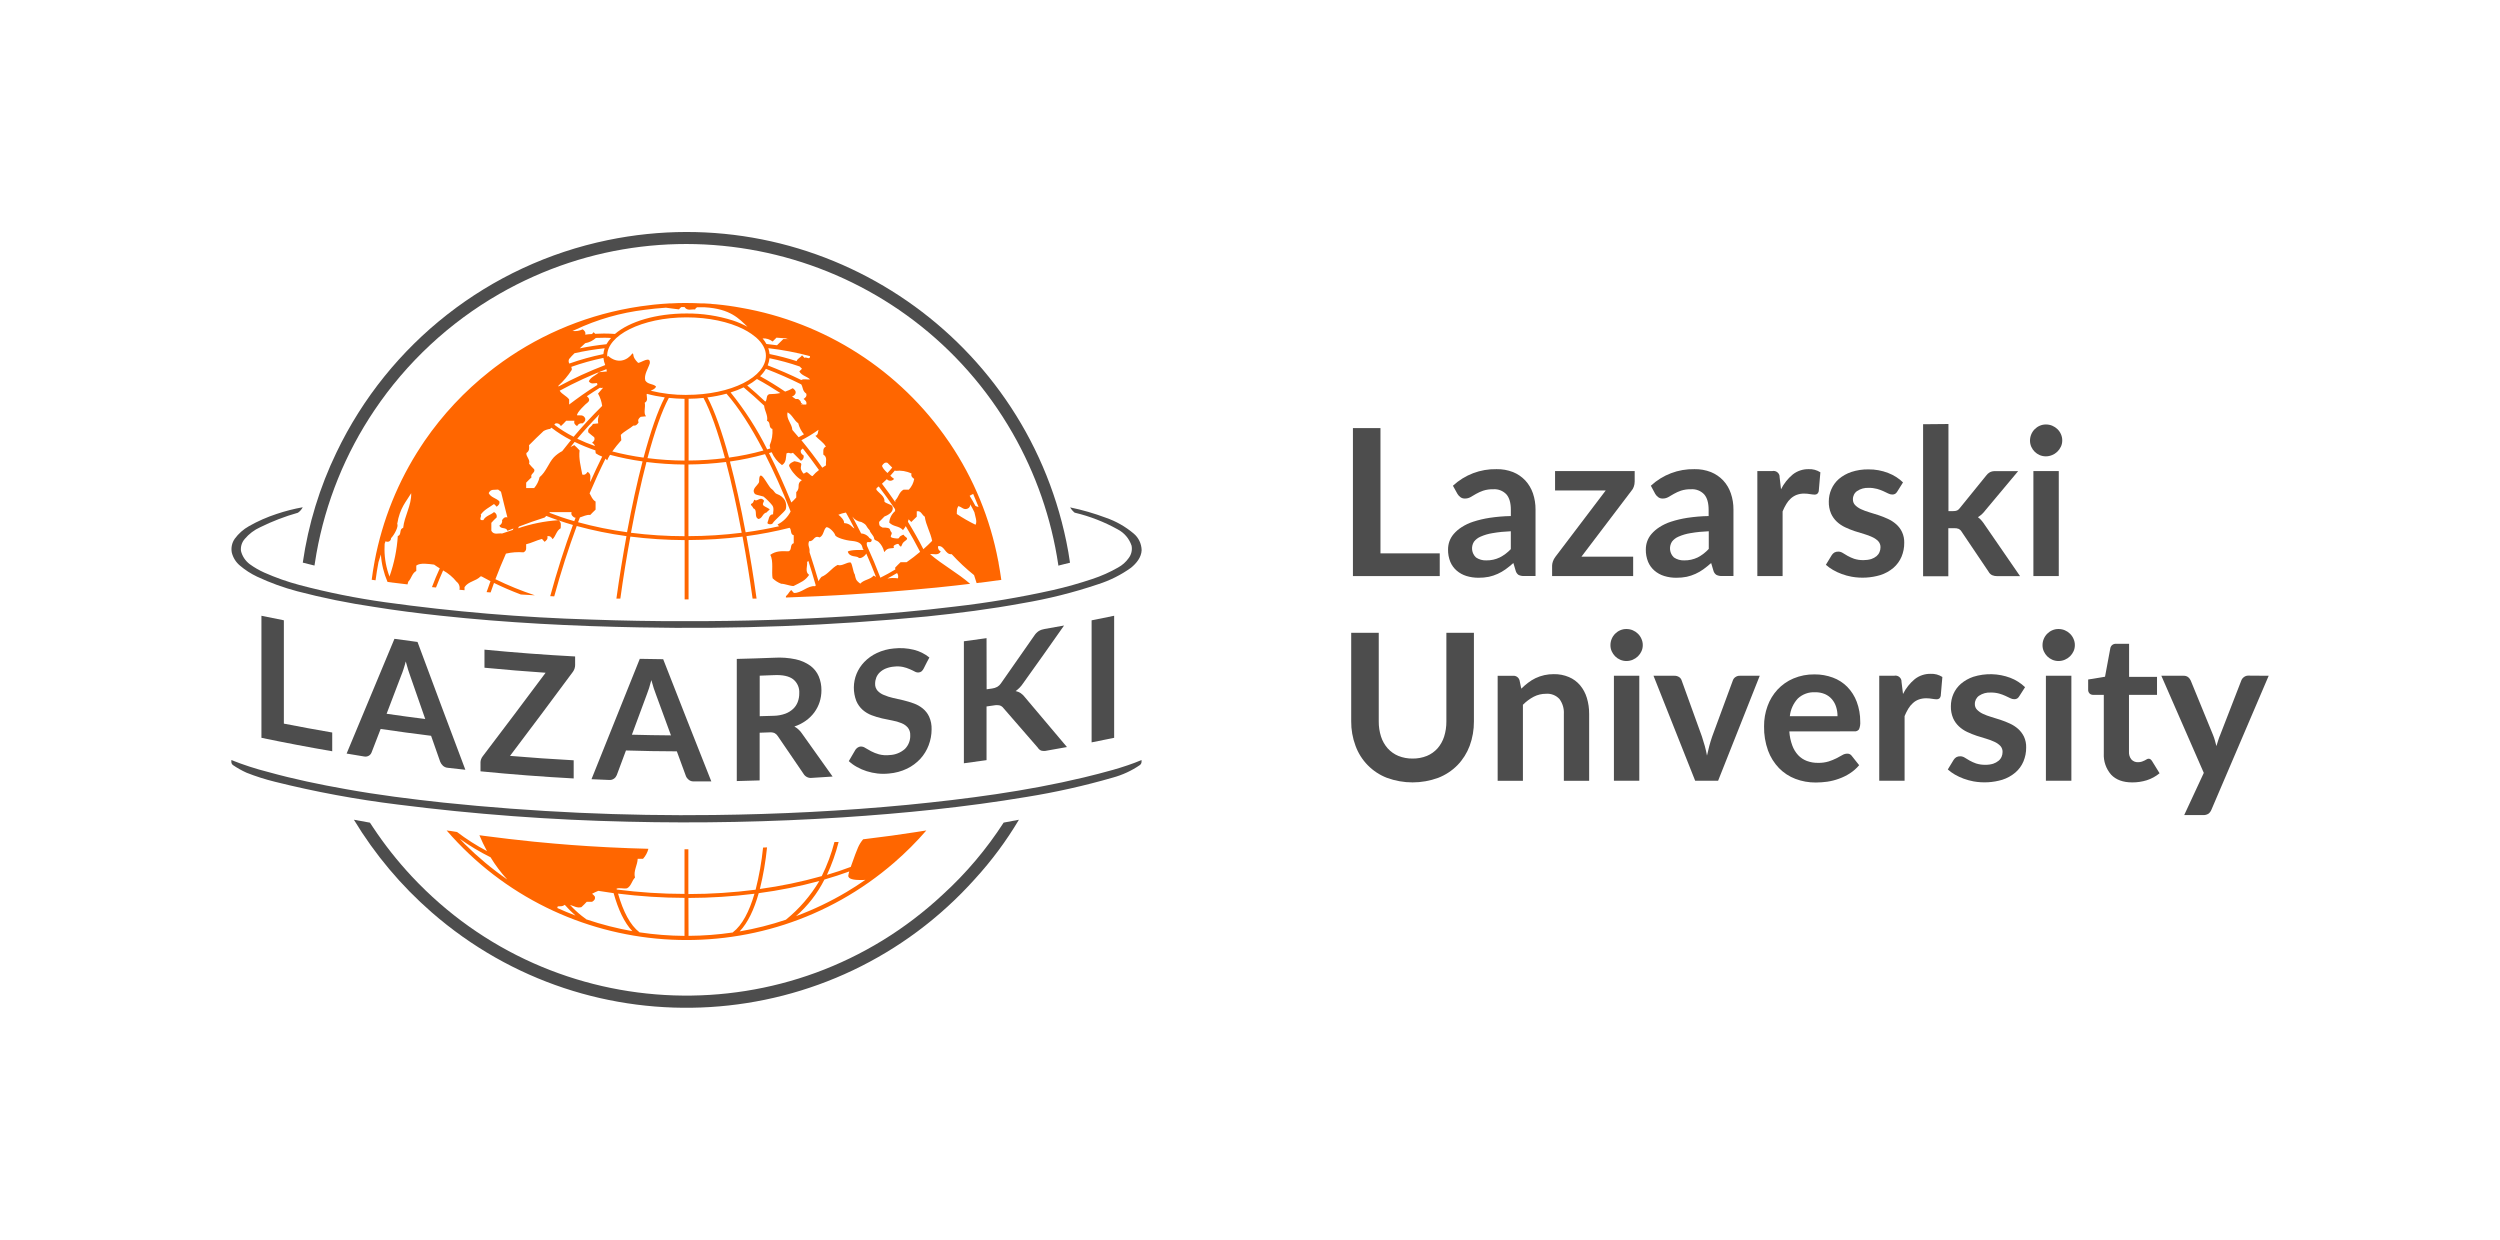 <?xml version="1.0" encoding="UTF-8"?>
<svg id="Warstwa_2" xmlns="http://www.w3.org/2000/svg" viewBox="0 0 855 424">
  <defs>
    <style>
      .cls-1 {
        fill: none;
      }

      .cls-2 {
        fill: #f50;
      }

      .cls-3 {
        fill: #4d4d4d;
      }

      .cls-4 {
        fill: #f60;
      }
    </style>
  </defs>
  <g id="Warstwa_1-2" data-name="Warstwa_1">
    <g>
      <rect class="cls-1" width="855" height="424"/>
      <g>
        <path class="cls-3" d="M492.39,189.25v7.77h-29.69v-50.61h9.42v42.84h20.27Z"/>
        <path class="cls-3" d="M496.9,166.12c4.05-3.75,9.39-5.78,14.91-5.67,1.93-.04,3.84.3,5.64,1,1.59.64,3.02,1.62,4.2,2.87,1.17,1.27,2.05,2.76,2.61,4.39.61,1.8.91,3.7.89,5.6v22.68h-3.92c-.65.04-1.3-.09-1.89-.37-.51-.36-.86-.89-1-1.49l-.77-2.58c-.85.76-1.74,1.48-2.66,2.15-.85.61-1.75,1.13-2.7,1.56-.96.44-1.97.77-3,1-1.16.23-2.34.34-3.52.33-1.42.01-2.84-.19-4.2-.61-1.22-.38-2.35-1-3.32-1.84-.94-.82-1.69-1.85-2.17-3-.54-1.35-.8-2.79-.77-4.24,0-.92.15-1.84.45-2.71.33-.94.84-1.81,1.49-2.57.78-.9,1.68-1.67,2.68-2.31,1.24-.8,2.59-1.44,4-1.89,1.82-.59,3.69-1.03,5.58-1.32,2.41-.36,4.84-.57,7.28-.61v-2.1c0-2.4-.51-4.18-1.54-5.34-1.15-1.2-2.78-1.84-4.44-1.73-1.18-.03-2.36.13-3.48.49-.85.29-1.66.66-2.44,1.1l-1.9,1.11c-.58.32-1.24.49-1.91.48-.55.02-1.09-.14-1.54-.47-.4-.3-.74-.67-1-1.1l-1.56-2.81ZM516.7,181.69c-2.11.08-4.22.29-6.3.65-1.41.22-2.78.63-4.09,1.21-.87.37-1.63.96-2.21,1.71-1.1,1.73-.81,3.99.69,5.39,1.03.7,2.26,1.05,3.51,1,1.59.03,3.17-.31,4.61-1,1.42-.72,2.7-1.69,3.79-2.85v-6.11Z"/>
        <path class="cls-3" d="M559.06,164.68c0,.61-.1,1.22-.31,1.79-.18.53-.46,1.02-.84,1.43l-17.05,22.47h17.68v6.65h-27.72v-3.61c.02-.48.11-.96.28-1.41.19-.56.47-1.09.84-1.56l17.22-22.71h-17.33v-6.62h27.23v3.57Z"/>
        <path class="cls-3" d="M564.59,166.12c4.05-3.75,9.39-5.78,14.91-5.67,1.93-.04,3.84.3,5.64,1,1.59.65,3.02,1.62,4.2,2.87,1.17,1.26,2.05,2.76,2.6,4.39.62,1.8.92,3.7.9,5.6v22.68h-3.92c-.65.04-1.3-.09-1.89-.37-.53-.34-.9-.88-1.05-1.49l-.77-2.58c-.85.76-1.74,1.48-2.66,2.15-.85.61-1.75,1.13-2.7,1.56-.96.44-1.97.77-3,1-1.16.23-2.34.34-3.52.33-1.42.02-2.84-.19-4.2-.61-1.22-.38-2.35-1-3.32-1.84-.94-.82-1.69-1.85-2.17-3-.54-1.35-.8-2.79-.77-4.24,0-.92.15-1.84.45-2.71.33-.94.83-1.82,1.49-2.57.78-.9,1.68-1.67,2.68-2.31,1.24-.8,2.59-1.44,4-1.89,1.82-.59,3.69-1.03,5.58-1.32,2.41-.36,4.84-.57,7.28-.61v-2.1c0-2.4-.51-4.18-1.54-5.34-1.15-1.2-2.78-1.84-4.44-1.73-1.18-.03-2.36.13-3.49.49-.84.29-1.66.66-2.43,1.1l-1.91,1.11c-.58.32-1.24.49-1.9.48-.55.02-1.09-.14-1.54-.47-.4-.3-.74-.67-1-1.1l-1.51-2.81ZM584.4,181.69c-2.11.08-4.22.29-6.3.65-1.41.22-2.78.63-4.09,1.21-.87.37-1.64.96-2.21,1.71-1.09,1.73-.81,3.99.68,5.39,1.04.7,2.27,1.05,3.52,1,1.59.03,3.16-.32,4.6-1,1.43-.74,2.71-1.73,3.8-2.92v-6.04Z"/>
        <path class="cls-3" d="M609.11,167.34c.96-1.95,2.33-3.67,4-5.06,1.55-1.22,3.48-1.87,5.46-1.83,1.41-.07,2.81.31,4,1.08l-.56,6.48c-.08.34-.25.65-.51.89-.26.18-.57.27-.89.26-.52-.02-1.04-.08-1.56-.17-.66-.12-1.33-.18-2-.18-.87-.02-1.73.13-2.55.42-.74.28-1.41.69-2,1.21-.62.55-1.15,1.2-1.57,1.91-.49.81-.92,1.67-1.28,2.55v22.12h-8.64v-35.91h5.07c1.12-.26,2.25.44,2.51,1.56.05.2.06.4.05.61l.47,4.06Z"/>
        <path class="cls-3" d="M648.87,168.11c-.18.32-.43.59-.73.79-.31.16-.65.24-1,.23-.47-.01-.93-.13-1.35-.35-.48-.24-1-.5-1.66-.79-.7-.32-1.42-.58-2.16-.79-.93-.25-1.89-.37-2.85-.35-1.42-.08-2.82.3-4,1.09-.93.65-1.46,1.73-1.42,2.86-.02.72.25,1.42.75,1.94.58.58,1.26,1.05,2,1.39.91.42,1.85.78,2.82,1.06,1.05.32,2.11.66,3.2,1s2.15.8,3.2,1.27c1.02.46,1.97,1.08,2.82,1.82.84.74,1.52,1.64,2,2.65.54,1.16.8,2.43.76,3.71.02,1.64-.3,3.26-.93,4.77-.62,1.45-1.56,2.75-2.75,3.78-1.32,1.12-2.85,1.97-4.5,2.49-3.18.95-6.53,1.14-9.8.56-1.15-.21-2.29-.52-3.39-.93-1.04-.38-2.04-.84-3-1.4-.87-.5-1.68-1.09-2.43-1.75l2-3.29c.23-.37.54-.68.91-.91.41-.22.87-.33,1.33-.31.54,0,1.07.16,1.52.45.48.3,1,.63,1.67,1,.71.39,1.45.73,2.22,1,1.05.33,2.14.49,3.24.46.89.01,1.78-.11,2.64-.37.66-.22,1.28-.56,1.82-1,.44-.38.78-.85,1-1.39.22-.51.33-1.06.33-1.62.03-.76-.24-1.5-.75-2.07-.57-.59-1.25-1.06-2-1.4-.91-.43-1.86-.79-2.83-1.07-1.06-.31-2.15-.66-3.26-1-1.11-.37-2.19-.81-3.25-1.31-1.04-.49-2-1.13-2.84-1.91-.85-.8-1.53-1.76-2-2.83-.53-1.29-.79-2.67-.75-4.06,0-1.45.29-2.88.87-4.2.59-1.35,1.47-2.56,2.58-3.53,1.25-1.05,2.69-1.86,4.24-2.38,1.89-.62,3.87-.92,5.86-.89,2.31-.03,4.61.39,6.76,1.23,1.89.72,3.62,1.81,5.07,3.22l-1.96,3.13Z"/>
        <path class="cls-3" d="M666.37,145.01v29.79h1.61c.47.02.94-.06,1.38-.23.4-.22.75-.54,1-.93l8.92-11c.33-.46.75-.84,1.24-1.12.55-.28,1.16-.41,1.77-.39h7.91l-11.16,13.34c-.7.96-1.58,1.78-2.59,2.41.49.35.93.76,1.31,1.23.4.48.76.98,1.1,1.5l12,17.43h-7.8c-.6.02-1.2-.1-1.75-.33-.53-.26-.96-.69-1.23-1.21l-9.17-13.61c-.23-.42-.58-.77-1-1-.5-.19-1.04-.28-1.58-.25h-2v16.45h-8.63v-52l8.67-.08Z"/>
        <path class="cls-3" d="M705.29,150.65c0,.73-.15,1.44-.46,2.1-.6,1.31-1.67,2.34-3,2.88-.69.29-1.42.44-2.17.44-.73,0-1.45-.15-2.12-.44-1.27-.56-2.28-1.57-2.84-2.83-.29-.66-.44-1.38-.44-2.1,0-1.47.58-2.88,1.61-3.92.5-.5,1.08-.9,1.73-1.18.67-.29,1.39-.44,2.12-.43.75,0,1.48.14,2.17.43.66.28,1.26.68,1.77,1.18.51.5.92,1.1,1.2,1.75.29.67.44,1.39.43,2.12ZM704.1,161.11v35.91h-8.68v-35.91h8.68Z"/>
        <path class="cls-3" d="M483.11,259.43c1.67.02,3.34-.29,4.89-.91,1.38-.57,2.62-1.45,3.62-2.56,1.02-1.17,1.78-2.53,2.26-4,.54-1.7.8-3.47.78-5.25v-30.3h9.42v30.31c.02,2.85-.47,5.68-1.45,8.35-.92,2.47-2.34,4.72-4.17,6.61-1.87,1.9-4.12,3.38-6.6,4.34-5.66,2.08-11.87,2.08-17.53,0-5.01-1.93-8.94-5.95-10.76-11-.99-2.67-1.49-5.5-1.46-8.35v-30.26h9.42v30.28c-.02,1.78.24,3.55.79,5.25.47,1.47,1.25,2.84,2.27,4,1.01,1.12,2.25,2,3.64,2.58,1.55.62,3.21.93,4.88.91Z"/>
        <path class="cls-3" d="M520.28,235.52c.72-.71,1.49-1.38,2.3-2,.79-.61,1.65-1.14,2.55-1.58,1.95-.93,4.09-1.4,6.25-1.38,1.79-.04,3.56.3,5.21,1,1.47.62,2.77,1.58,3.8,2.8,1.05,1.26,1.84,2.73,2.31,4.3.54,1.79.81,3.64.79,5.51v22.86h-8.65v-22.87c.11-1.82-.42-3.62-1.5-5.09-1.17-1.27-2.86-1.94-4.59-1.8-1.46-.01-2.9.33-4.2,1-1.37.72-2.62,1.65-3.71,2.76v26h-8.64v-35.92h5.28c1.02-.07,1.95.59,2.21,1.58l.59,2.83Z"/>
        <path class="cls-3" d="M561.83,220.65c0,.73-.15,1.44-.46,2.1-.29.64-.7,1.22-1.2,1.71-.51.49-1.11.89-1.77,1.17-.69.29-1.42.44-2.17.44-.73,0-1.45-.15-2.12-.44-1.3-.56-2.33-1.59-2.9-2.88-.3-.66-.45-1.38-.44-2.1,0-.75.14-1.49.44-2.17.27-.65.67-1.25,1.17-1.75.5-.5,1.08-.9,1.73-1.18.67-.29,1.39-.44,2.12-.43.75,0,1.48.14,2.17.43.66.28,1.26.68,1.77,1.18.51.5.92,1.1,1.2,1.75.31.68.47,1.42.46,2.17ZM560.64,231.11v35.91h-8.68v-35.91h8.68Z"/>
        <path class="cls-3" d="M601.83,231.11l-14.24,35.91h-7.84l-14.25-35.91h7.14c.58-.02,1.15.14,1.63.46.41.27.72.68.86,1.15l6.93,19.18c.37,1.12.7,2.22,1,3.29s.52,2.15.73,3.22c.24-1.07.49-2.15.77-3.22s.62-2.17,1-3.29l7.07-19.18c.16-.47.46-.87.87-1.15.44-.31.97-.48,1.51-.46h6.82Z"/>
        <path class="cls-3" d="M611.95,250.15c.1,1.63.44,3.24,1,4.78.44,1.23,1.12,2.36,2,3.32.83.89,1.86,1.57,3,2,1.23.45,2.52.67,3.83.65,1.23.03,2.45-.14,3.63-.49.91-.29,1.8-.65,2.66-1.08.75-.4,1.42-.76,2-1.09.5-.31,1.07-.48,1.66-.49.64-.04,1.26.27,1.61.81l2.49,3.14c-.93,1.1-2.01,2.05-3.22,2.82-1.17.75-2.42,1.36-3.73,1.82-1.28.47-2.6.8-3.95,1-1.3.18-2.6.27-3.91.28-2.39.02-4.77-.4-7-1.25-2.11-.8-4.02-2.06-5.6-3.67-1.65-1.72-2.93-3.76-3.75-6-.95-2.66-1.42-5.48-1.36-8.31-.02-2.36.38-4.7,1.19-6.92.75-2.09,1.91-4,3.41-5.63,1.52-1.63,3.37-2.93,5.43-3.8,2.28-.96,4.74-1.44,7.22-1.4,2.14-.02,4.26.35,6.27,1.09,1.85.68,3.54,1.76,4.93,3.16,1.42,1.46,2.53,3.2,3.24,5.11.81,2.18,1.22,4.48,1.2,6.8.07.9-.07,1.81-.42,2.64-.38.5-.99.76-1.61.68l-22.22.03ZM628.43,244.94c.01-1.07-.15-2.14-.47-3.17-.29-.96-.78-1.84-1.42-2.61-.65-.76-1.47-1.37-2.39-1.77-1.07-.45-2.22-.67-3.38-.64-2.17-.12-4.31.65-5.9,2.13-1.55,1.67-2.51,3.8-2.75,6.06h16.31Z"/>
        <path class="cls-3" d="M650.83,237.34c.96-1.95,2.33-3.67,4-5.06,1.55-1.22,3.48-1.87,5.46-1.83,1.41-.07,2.81.31,4,1.08l-.56,6.48c-.07.34-.24.65-.5.89-.26.18-.58.27-.9.26-.52-.02-1.04-.08-1.55-.17-.66-.12-1.33-.18-2-.18-.87-.01-1.73.13-2.55.42-.74.27-1.42.68-2,1.21-.62.55-1.15,1.2-1.58,1.91-.49.82-.92,1.67-1.28,2.55v22.12h-8.67v-35.91h5.07c1.12-.26,2.25.44,2.51,1.56.05.2.06.4.05.61l.5,4.06Z"/>
        <path class="cls-3" d="M690.59,238.11c-.18.32-.43.59-.73.79-.31.16-.65.24-1,.23-.47-.01-.93-.13-1.35-.35-.48-.24-1-.5-1.66-.79-.7-.32-1.41-.58-2.15-.79-.93-.25-1.9-.37-2.86-.35-1.42-.08-2.82.3-4,1.09-.93.65-1.47,1.72-1.44,2.86-.02.72.25,1.42.76,1.94.58.58,1.25,1.05,2,1.39.91.42,1.85.78,2.82,1.06,1.05.32,2.12.66,3.2,1s2.15.8,3.2,1.27c1.02.46,1.97,1.08,2.82,1.82.83.75,1.51,1.65,2,2.65.53,1.16.79,2.43.75,3.71.02,1.64-.3,3.26-.93,4.77-.61,1.46-1.55,2.75-2.75,3.78-1.32,1.12-2.84,1.97-4.49,2.49-3.18.95-6.53,1.14-9.8.56-1.16-.21-2.29-.53-3.4-.93-1.04-.38-2.04-.85-3-1.4-.87-.5-1.68-1.09-2.43-1.75l2-3.29c.23-.37.54-.68.91-.91.41-.22.87-.33,1.33-.31.54,0,1.07.16,1.53.45.47.3,1,.63,1.66,1,.71.39,1.45.73,2.22,1,1.05.33,2.14.49,3.24.46.89.02,1.78-.11,2.64-.37.66-.22,1.28-.56,1.82-1,.46-.37.82-.85,1.05-1.39.22-.51.33-1.06.33-1.62.03-.76-.24-1.5-.75-2.07-.57-.59-1.25-1.06-2-1.4-.92-.43-1.87-.79-2.84-1.07-1.06-.31-2.15-.66-3.25-1-1.11-.37-2.2-.81-3.26-1.31-1.04-.48-1.99-1.13-2.83-1.91-.85-.8-1.53-1.76-2-2.83-.53-1.29-.79-2.67-.75-4.06,0-1.45.29-2.88.87-4.2.59-1.34,1.47-2.53,2.58-3.49,1.25-1.05,2.68-1.86,4.23-2.38,4.13-1.29,8.57-1.17,12.62.34,1.89.72,3.62,1.81,5.07,3.22l-1.98,3.09Z"/>
        <path class="cls-3" d="M709.6,220.65c0,.73-.15,1.44-.46,2.1-.29.64-.7,1.22-1.2,1.71-.51.49-1.11.89-1.77,1.17-.69.29-1.42.44-2.17.44-.73,0-1.45-.15-2.12-.44-1.3-.56-2.33-1.59-2.9-2.88-.3-.66-.45-1.38-.44-2.1,0-.75.14-1.49.44-2.17.27-.65.67-1.25,1.17-1.75.5-.5,1.08-.9,1.73-1.18.67-.29,1.39-.44,2.12-.43.75,0,1.48.14,2.17.43.66.28,1.26.68,1.77,1.18.51.5.92,1.1,1.2,1.75.31.68.47,1.42.46,2.17ZM708.41,231.11v35.91h-8.71v-35.91h8.71Z"/>
        <path class="cls-3" d="M729.2,267.58c-3.13,0-5.52-.88-7.19-2.64-1.76-2.01-2.66-4.63-2.51-7.3v-20h-3.67c-.44,0-.87-.16-1.19-.46-.35-.36-.53-.86-.49-1.36v-3.43l5.77-.95,1.82-9.8c.09-.43.33-.81.67-1.08.36-.27.81-.41,1.26-.39h4.48v11.31h9.55v6.16h-9.59v19.46c-.06.94.23,1.88.82,2.62.57.64,1.4.99,2.26.95.46.01.91-.06,1.35-.2.32-.11.64-.25.94-.4.27-.14.51-.27.72-.4.19-.12.41-.19.63-.19.23,0,.45.06.63.19.2.17.37.36.52.58l2.59,4.2c-1.28,1.06-2.76,1.87-4.34,2.38-1.63.51-3.32.76-5.03.75Z"/>
        <path class="cls-3" d="M775.89,231.11l-19.57,45.78c-.21.54-.55,1.02-1,1.38-.56.36-1.22.53-1.88.48h-6.44l6.7-14.42-14.52-33.22h7.59c.57-.03,1.14.14,1.6.49.36.3.66.69.85,1.12l7.63,18.62c.26.62.47,1.25.65,1.89.18.63.35,1.27.51,1.93.21-.66.42-1.3.63-2s.44-1.27.7-1.9l7.21-18.59c.19-.47.51-.87.93-1.15.42-.31.93-.47,1.45-.46l6.96.05Z"/>
        <path class="cls-3" d="M343.25,281.33c-5.83,9.03-12.79,17.28-20.73,24.53-51.86,48.48-133.2,45.74-181.68-6.12-4.9-5.25-9.36-10.89-13.32-16.88-.3-.46-.58-.92-1-1.51,0,0-4.41-.78-5.49-1,7.16,11.85,16.12,22.52,26.56,31.63,54.65,47.69,137.48,42.6,185.88-11.42,5.67-6.21,10.7-12.98,15-20.21l-5.22.98Z"/>
        <path class="cls-3" d="M170.77,100.52c61.6-35.33,140.18-14.04,175.51,47.56,7.99,13.94,13.31,29.25,15.66,45.14,0,.08,0,.15,0,.23.37-.08,3.85-1,4-1-.38-2.66-.72-4.64-1.26-7.27-14.85-71.76-85.06-117.9-156.82-103.06-40.56,8.39-74.88,35.24-92.78,72.6-5.75,11.9-9.64,24.62-11.53,37.7,1.16.31,2.69.7,4,1,.2-1.43.43-2.77.68-4.18,3.13-17.51,9.88-34.18,19.82-48.93,11.01-16.35,25.63-29.97,42.72-39.79Z"/>
        <path class="cls-3" d="M79.12,260.53v-.6c4.1,1.64,8.3,3.01,12.58,4.09,8.76,2.44,17.67,4.29,26.61,5.87,11.05,2,22.18,3.39,33.33,4.6,30.76,3.21,61.68,4.63,92.6,4.24,22.1-.26,44.2-1.37,66.2-3.48,20.23-2,40.46-4.63,60.25-9.37,6.43-1.58,13.61-3.35,19.72-5.95v.58c0,.45-.21.87-.57,1.14-2.83,1.95-5.98,3.4-9.3,4.3-9.67,2.79-19.5,5-29.44,6.6-20.89,3.5-42,5.62-63.1,7-24.38,1.57-48.8,2.06-73.25,1.47-26.33-.58-52.61-2.54-78.74-5.87-14.15-1.74-28.17-4.34-42-7.79-3.3-.81-6.53-1.84-9.69-3.09-1.61-.73-3.16-1.6-4.62-2.59-.37-.27-.59-.69-.58-1.15Z"/>
        <path class="cls-3" d="M113.62,250.52v6.41c-8.09-1.39-16.16-2.92-24.21-4.6v-41.74c2.55.53,5.11,1.04,7.67,1.55v35.34c5.51,1.08,11.03,2.09,16.54,3.04Z"/>
        <path class="cls-3" d="M159.15,263.26l-6-.67c-.61-.05-1.19-.29-1.65-.69-.41-.38-.74-.85-.95-1.37l-3.12-8.89c-5.76-.71-11.51-1.49-17.25-2.34-1,2.68-2.08,5.37-3.11,8.05-.17.45-.49.82-.89,1.08-.49.3-1.08.4-1.64.29-2-.31-4-.64-6-1,5.44-13.01,10.89-26.09,16.36-39.24,2.63.37,5.26.73,7.89,1.07,5.43,14.64,10.89,29.21,16.36,43.71ZM145.43,245.9l-5.07-14.54c-.25-.65-.51-1.41-.78-2.3s-.54-1.83-.81-2.85c-.25,1-.51,1.83-.77,2.65s-.53,1.53-.78,2.13l-5,13.12c4.38.64,8.78,1.24,13.21,1.79Z"/>
        <path class="cls-3" d="M196.7,227.37c0,.85-.26,1.69-.76,2.38-7.17,9.7-14.34,19.29-21.51,28.76,7.25.61,14.51,1.12,21.77,1.51v6.21c-10.63-.58-21.25-1.39-31.87-2.44v-3.06c0-.37.07-.74.21-1.09.13-.34.3-.66.52-.95,7.17-9.43,14.35-18.96,21.54-28.61-6.97-.47-13.94-1.05-20.91-1.72v-6.18c10.32,1,20.65,1.78,31,2.33v2.86Z"/>
        <path class="cls-3" d="M243.27,267.24h-6c-.59.03-1.18-.14-1.66-.5-.43-.33-.78-.76-1-1.25l-3.13-8.53c-5.8,0-11.61-.13-17.4-.3l-3.14,8.42c-.19.47-.5.88-.9,1.18-.47.36-1.06.53-1.65.49-2-.08-4.07-.16-6.1-.26,5.5-13.66,11.01-27.38,16.52-41.17,2.65.06,5.31.1,8,.13,5.47,14.01,10.96,27.94,16.46,41.79ZM229.47,251.5c-1.7-4.67-3.4-9.31-5.11-13.94-.25-.62-.52-1.36-.79-2.21s-.54-1.77-.81-2.76c-.25,1-.51,1.9-.78,2.75s-.54,1.59-.79,2.22c-1.69,4.58-3.38,9.15-5.08,13.71,4.45.12,8.91.2,13.36.23Z"/>
        <path class="cls-3" d="M284.75,265.58l-7.05.45c-1.16.17-2.3-.38-2.9-1.39-2.94-4.29-5.88-8.6-8.82-12.93-.27-.42-.65-.77-1.09-1-.56-.22-1.16-.3-1.75-.24l-3.34.12v16.31c-2.61.09-5.21.16-7.82.22v-41.77c4.27-.1,8.54-.24,12.81-.41,2.46-.15,4.92.03,7.33.54,1.8.38,3.5,1.13,5,2.19,1.26.93,2.26,2.18,2.88,3.62.64,1.52.95,3.16.93,4.81,0,1.36-.21,2.71-.62,4-.41,1.26-1.02,2.45-1.8,3.52-.81,1.1-1.79,2.06-2.9,2.85-1.2.86-2.53,1.53-3.93,2,.5.28.97.61,1.39,1,.44.39.84.84,1.16,1.33,3.51,4.96,7.02,9.89,10.52,14.78ZM264.7,244.8c1.31-.03,2.61-.27,3.85-.71,1-.36,1.92-.93,2.7-1.65.7-.66,1.24-1.47,1.58-2.37.36-.96.54-1.98.52-3,.12-1.84-.66-3.62-2.1-4.77-1.4-1.06-3.55-1.53-6.43-1.41l-5,.19v13.86l4.88-.14Z"/>
        <path class="cls-3" d="M315.92,228.6c-.18.38-.43.72-.74,1-.29.23-.64.36-1,.38-.46.04-.92-.07-1.32-.3-.47-.25-1-.52-1.69-.81-.74-.33-1.51-.58-2.3-.76-1.02-.22-2.07-.26-3.11-.13-.97.07-1.93.3-2.83.66-.74.3-1.41.73-2,1.27-.53.49-.95,1.1-1.23,1.77-.27.69-.41,1.42-.41,2.16-.04.87.26,1.72.83,2.38.61.65,1.35,1.15,2.18,1.47,1,.43,2.04.76,3.1,1,1.16.25,2.34.52,3.56.81,1.2.29,2.39.65,3.55,1.07,1.12.4,2.17.99,3.09,1.74.93.76,1.68,1.73,2.18,2.82.6,1.36.88,2.84.83,4.33,0,1.85-.35,3.67-1,5.4-.64,1.71-1.6,3.28-2.83,4.63-1.29,1.4-2.84,2.55-4.55,3.38-1.93.93-4.02,1.49-6.16,1.67-1.31.14-2.63.14-3.94,0-1.26-.14-2.51-.41-3.72-.79-1.16-.37-2.28-.85-3.34-1.45-1.01-.55-1.94-1.22-2.78-2l2.28-3.9c.21-.29.46-.54.76-.74.3-.2.64-.33,1-.35.56-.02,1.11.14,1.57.46.56.35,1.22.73,2,1.14.86.45,1.77.81,2.71,1.07,1.21.31,2.48.39,3.72.24,1.9-.08,3.72-.82,5.15-2.08,1.24-1.25,1.9-2.95,1.82-4.71.05-.94-.24-1.86-.83-2.6-.6-.67-1.34-1.19-2.18-1.52-1-.41-2.03-.7-3.09-.89-1.16-.21-2.34-.46-3.53-.73-1.2-.28-2.39-.63-3.54-1.07-1.13-.42-2.18-1.05-3.09-1.84-.95-.85-1.7-1.9-2.19-3.07-1.14-2.99-1.11-6.3.09-9.26.62-1.51,1.52-2.88,2.65-4.06,1.23-1.27,2.68-2.3,4.28-3.05,1.84-.87,3.82-1.4,5.85-1.57,2.28-.25,4.59-.1,6.82.45,1.94.48,3.75,1.38,5.31,2.64-.64,1.15-1.28,2.44-1.93,3.74Z"/>
        <path class="cls-3" d="M337.43,235.74l1.82-.26c.63-.08,1.25-.27,1.81-.57.49-.28.91-.68,1.23-1.15,3.83-5.44,7.65-10.91,11.46-16.41.39-.61.91-1.13,1.51-1.53.61-.36,1.29-.6,2-.71,2.22-.38,4.44-.77,6.65-1.18-4.67,6.67-9.33,13.25-14,19.76-.68,1.04-1.55,1.94-2.56,2.66.61.12,1.19.36,1.71.69.56.38,1.05.86,1.45,1.4,4.8,5.73,9.6,11.42,14.39,17.05-2.26.42-4.52.82-6.79,1.21-.67.18-1.38.18-2.05,0-.47-.21-.86-.56-1.13-1-3.91-4.48-7.82-8.99-11.75-13.53-.31-.43-.75-.75-1.26-.91-.68-.14-1.39-.14-2.07,0l-2.45.35v18.36c-2.58.37-5.16.73-7.75,1.07v-41.72c2.59-.34,5.17-.7,7.75-1.07l.03,17.49Z"/>
        <path class="cls-3" d="M381.04,252.33c-2.57.54-5.14,1.06-7.71,1.56v-41.74c2.57-.51,5.14-1.03,7.71-1.56v41.74Z"/>
        <path class="cls-3" d="M94.7,175.74c2.88-.97,5.84-1.72,8.83-2.26-.38.76-.95,1.41-1.65,1.88-4.44,1.25-8.75,2.91-12.88,4.95-2.04.92-3.85,2.29-5.29,4-1,1.13-1.47,2.62-1.3,4.12.45,1.81,1.51,3.4,3,4.52,1.56,1.14,3.24,2.1,5,2.89,3.88,1.72,7.9,3.14,12,4.23,9.65,2.55,19.45,4.52,29.34,5.9,23.31,3.24,46.77,5.22,70.29,5.92,10.79.38,21.59.59,32.39.55,19.18.05,38.35-.55,57.51-1.79,11.54-.77,23.06-1.78,34.54-3.19,11.31-1.29,22.54-3.18,33.65-5.66,4.54-1.03,9.03-2.3,13.44-3.78,3.06-1.01,6.01-2.32,8.8-3.92,1.44-.78,2.69-1.88,3.63-3.22.93-1.21,1.29-2.76,1-4.25-.8-2.41-2.5-4.42-4.76-5.59-4.57-2.54-9.46-4.45-14.54-5.67-.04,0-.07,0-.11,0-.65-.5-1.19-1.13-1.6-1.84,4.15.86,8.23,2.04,12.2,3.53,3.48,1.2,6.7,3.03,9.51,5.4,1.7,1.42,2.69,3.5,2.74,5.71-.1,2.46-1.79,4.49-3.63,6-3.42,2.45-7.2,4.35-11.21,5.63-8.48,2.86-17.17,5.04-26,6.52-10.82,2-21.73,3.38-32.66,4.52-32.65,3.14-65.45,4.39-98.24,3.73-22.72-.41-45.44-1.56-68-4-7.6-.82-15.19-1.78-22.73-3-8.85-1.3-17.62-3.08-26.27-5.34-4.73-1.25-9.33-2.92-13.76-5-2.12-1-4.09-2.27-5.88-3.79-1.38-1.15-2.36-2.71-2.79-4.46-.31-1.64.05-3.34,1-4.71,1.3-1.78,2.97-3.25,4.89-4.33,3.03-1.72,6.23-3.12,9.54-4.2Z"/>
        <path class="cls-2" d="M244.91,104.07l2.34.25c-.78-.09-1.55-.18-2.34-.25Z"/>
        <path class="cls-2" d="M216.62,105.13c.82-.14,1.65-.28,2.49-.4-.84.12-1.67.26-2.49.4Z"/>
        <path class="cls-2" d="M247.25,104.32l2,.26-2-.26Z"/>
        <path class="cls-2" d="M240.94,103.8c1.33.08,2.65.18,4,.3-1.34-.15-2.66-.25-4-.3Z"/>
        <path class="cls-2" d="M215.51,105.32l1.11-.19-1.11.19Z"/>
        <path class="cls-2" d="M190.83,177.88l.19.06-.11-.06h-.08Z"/>
        <path class="cls-2" d="M274.63,138.3l-.66-.5c0,.15-.01.3-.06.44.24.03.48.05.72.06Z"/>
        <path class="cls-4" d="M341.52,192.6c0-.26-.08-.52-.14-.78-2.72-14.42-8.36-28.13-16.56-40.29l-.48-.68c-16.55-24.16-42.15-40.6-71-45.61-1.34-.24-2.69-.47-4.08-.66l-2-.26-2.34-.25c-1.32-.12-2.64-.22-4-.3h-1c-1.7-.09-3.43-.14-5.16-.14s-3.57,0-5.33.14h-.51c-1.65.09-3.29.22-4.92.38l-.81.09c-1.38.15-2.74.33-4.09.52-.84.12-1.67.26-2.49.4l-1.11.19c-16.74,3-32.53,9.91-46.1,20.17-.34.25-.65.52-1,.77l-.36.29-.57.44c-8.57,6.77-16.07,14.79-22.26,23.78l-1.24,1.87c-7.83,11.91-13.21,25.26-15.85,39.27,0,.22-.08.42-.11.63-.35,1.89-.64,3.79-.89,5.71l1.32.19c.28-2.09.6-4.16,1-6.21.27-.88.54-1.76.82-2.62.22,3.23.99,6.4,2.27,9.38l.63.08.9.12.06.11v-.1l1.35.17,3.9.47c.08-.31.16-.62.25-.93,1.13-1.13,1.27-2.89,2.75-3.67v-1.84c1.4-1.05,4.2-.54,6.09-.33.7.51,1.34.91,1.94,1.28-1,2.12-1.85,4.25-2.67,6.42l1.38.13c.76-2,1.58-3.91,2.44-5.84,1.76.98,3.32,2.28,4.58,3.85.85.64,1.24,1.72,1,2.76l1.74.16v-1.06c1.34-2,3.86-2,5.48-3.66h.35c1,.55,2,1.1,3.05,1.63-.47,1.24-.91,2.5-1.34,3.74l1.38.11c.38-1.08.76-2.17,1.16-3.25,2.89,1.41,5.94,2.73,9.17,3.95l4.81.28c-4.62-1.53-9.13-3.37-13.5-5.51,1.12-2.93,2.31-5.85,3.6-8.75,1.97-.46,3.99-.6,6-.44,1.27-.57.85-1.7.91-2.76,1.83-.42,3.51-1.34,5.41-1.83.27.36.63.64.91,1,.64-.5,1.2-1,.92-1.91.91-.21,1.4.29,1.82,1,1.13-1.13,1.27-2.88,2.75-3.73,0-1,.38-2-.74-2.69l-.19-.06c-4.65.32-9.23,1.25-13.64,2.77.1-.21.19-.41.31-.61,2.88-1.09,5.78-2.15,8.77-3.08l.58-.55c1.3.51,2.62,1,4,1.47h.08l.11.06c1.6.55,3.23,1.07,4.91,1.56-2.86,7.73-5.48,15.94-7.76,24.35l1.37.07c2.27-8.31,4.87-16.41,7.7-24.06,5.58,1.53,11.26,2.68,17,3.46-1.24,6.82-2.41,14-3.44,21.37h1.35c1-7.3,2.18-14.43,3.43-21.21,6.16.77,12.35,1.17,18.56,1.2v20.28h1.34v-20.3c6.17-.03,12.34-.42,18.46-1.18,1.26,6.77,2.41,13.89,3.44,21.21h1.36c-1-7.36-2.2-14.54-3.46-21.36,4.96-.67,9.88-1.62,14.74-2.85.78.62.13,2.24,1.43,2.54v2.74c-1.48.35-.43,2.4-1.83,2.75-2.32-.08-4.24-.18-6.2,1.22,1.19,2,.38,5.85.8,8,.84.82,1.84,1.46,2.94,1.88,1.27,0,3,.78,4.22.78,2.7-1.39,3.94-1.79,5.35-3.83-1.56-.92-.5-3.15-.71-4.41.16-.1.31-.21.44-.34.88,2.75,1.72,5.55,2.52,8.36-.07.1-.14.19-.22.28-2.46-.34-4.82,2.5-7.27,2.29-.28-.35-.59-.68-.91-1-1.2,1.27-.53.87-1.8,2.14.02.15.02.29,0,.44,3.78-.14,7.51-.28,11.19-.46l1.38-.07,5.23-.27,4.82-.29c3.42-.21,6.8-.44,10.13-.69l1.37-.1c6-.46,11.79-1,17.38-1.53l1.41-.15c3.45-.35,6.82-.73,10.09-1.13h0c-4.28-3.73-9.34-6.41-13.7-10.14,1.26-.22,2.75.63,3.66-.92-.71-.31-1.09-1.08-.91-1.83,2.25-.29,2.38,3,4.64,2.75,2.36,2.58,4.92,4.98,7.65,7.17.31.9.6,1.81.88,2.73l1.08-.15h.27l.49-.07,1.53-.2,3.64-.49h.1l1.33-.19c-.27-1.94-.58-3.85-.93-5.73ZM137.88,180.55c-1.48.36-.42,2.41-1.83,2.76-.3,4.69-1.24,9.31-2.8,13.74,0,.08,0,.15,0,.23-1.14-2.97-1.73-6.13-1.75-9.31,0-.74,0-1.38.05-2,.1-.28.2-.58.31-.86.57.36,1.33.2,1.7-.38.13-.21.2-.45.19-.69,1.05-1.05,2.66-4,2.1-4.87.91-5.56,3.09-7.61,4.78-10.5.13,4.2-2.33,7.8-2.75,11.88ZM175.39,181.23l-3.69,1.23c-1.27-.21-2.75.64-3.66-.92v-2.74c.57-.65,1.18-1.26,1.82-1.84.18-.75-.2-1.52-.91-1.83-1.12,1-2.87,1.27-3.65,2.75-2,.21-.34-1.41-.91-1.84,1.13-1.69,3-2.53,4.56-3.66.33.28.63.59.91.92.63-.49,1.13-1,.92-1.84-1.05-1.13-2.88-1.27-3.65-2.82.77-1.55,1.86-1,3.21-1.21l1,.74c.82,3.16,1.3,5.51,2.19,8.79-.91-.28-1.4.28-1.82.92.16.75-.22,1.51-.92,1.83.35,1.41,2.39.42,2.74,1.83l2.07-.79-.21.48ZM301.7,159.2c.42-.63.92-1.2,1.82-.91l1.62,1.62c-.51.63-1.05,1.25-1.63,1.86-1.04-.97-1.98-2.12-1.81-2.57ZM303.31,163.88c.57.66,1.57.72,2.23.15.09-.07.16-.16.23-.25-.45-.33-.89-.69-1.29-1.08.57-.61,1.1-1.22,1.61-1.84l.18.18c1.87-.23,3.77.08,5.47.91-.27.92.28,1.41.92,1.83-.23,1.38-.87,2.66-1.83,3.68h-1.82c-1.55.83-1.69,2.59-2.82,3.66v.61c-1.47-2.15-3-4.24-4.56-6.3.56-.51,1.12-1.03,1.66-1.55h.02ZM289.31,175.3c1,1.79,2,3.6,2.91,5.43-1-.43-1.29-1.7-3.56-1.84.22-.91-1.3-2.42-1.94-2.84.81-.35,1.66-.6,2.53-.75h.06ZM282.5,152.71c-1.27.57-.85,1.77-.92,2.76,1.55.92.71,2.46.92,3.66-.44.27-.85.54-1.27.82-2.26-3.22-4.64-6.35-7.15-9.4,2.04-1.04,4-2.23,5.86-3.56-.26.74-.06,1.81-1.09,2.06,1.13,1.27,2.67,2.11,3.59,3.66h.06ZM263.5,153.35l-1.12.34c-3.45-6.93-7.64-13.45-12.51-19.47,1.53-.47,3.02-1.05,4.46-1.74,2.38,2,4.71,4.08,7,6.24.13,1.76,1.4,3.37,1,5.22,1.4.43.35,2.39,1.83,2.75.15,1.9-.16,3.82-.92,5.57,0,.39.1.75.21,1.09h.05ZM242,135.91c2.18-.27,4.34-.69,6.46-1.27,4.1,4.67,8.41,11.35,12.62,19.44-3.86,1.07-7.78,1.88-11.75,2.42-2.44-8.88-4.94-16-7.38-20.59h.05ZM248,156.67c-4.15.53-8.32.81-12.5.83v-21.12c1.74,0,3.45-.12,5.1-.29,2.37,4.4,4.91,11.55,7.34,20.58h.06ZM263.15,134.8c-1.3.31-.64,1.93-1.42,2.55-2-1.9-4.06-3.73-6.17-5.51,1.17-.63,2.29-1.38,3.32-2.22,2.67,1.45,5.33,3.06,8,4.8-1.23.26-2.48.38-3.73.38ZM259.94,128.68c.78-.75,1.45-1.61,2-2.54,4.18,1.61,8.22,3.38,12.08,5.31.66,1.06.38,2.26,1.72,3.16.28.91-.28,1.41-.92,1.83.64.49,1.2,1,.92,1.9h-1.12c-.24,0-.48-.03-.72-.06.05-.14.07-.29.06-.44,0-.58-.46-1-1-1.38-.29.01-.58.01-.87,0l-1.22-.86c.52-.15.95-.51,1.18-1,.28-.85-.28-1.34-.92-1.83-.83.48-1.7.87-2.61,1.16-2.83-1.93-5.69-3.68-8.58-5.27v.02ZM277.03,129.75c-1,.16-2.09-.29-3,.21-3.69-1.81-7.52-3.47-11.48-5,.32-.78.53-1.61.62-2.45,3.5.72,6.94,1.66,10.32,2.83.27.25.53.51.79.78-.32.28-.62.58-.91.9.77,1.44,2.53,1.66,3.66,2.71v.02ZM269.36,141.02c1.61.85,2.17,2.75,3.64,3.74.36,1.39,1.02,2.68,1.95,3.78-.59.33-1.19.65-1.82,1-.7-.84-1.42-1.68-2.15-2.51-.13-2.23-2.2-3.66-1.62-6.03v.02ZM275.19,122.42c-.34-.34-.62-.63-.91-.91-.46.8-1.62,1.11-1.82,2-3.04-.99-6.14-1.8-9.27-2.43-.06-.68-.21-1.35-.43-2,4.82.55,9.59,1.46,14.27,2.72.01,1.5-1.33.07-1.84.6v.02ZM264.24,116.8l1.32-1.32c1.06.06,2.12.14,3.19.25.31.16.65.24,1,.22h-1.85c-.71.72-1.45,1.42-2.16,2.13-1.23-.17-2.43-.32-3.62-.44-.37-.68-.81-1.31-1.31-1.9,1.24-.09,2.46.29,3.43,1.06ZM196.7,112.8c7.53-3.55,15.58-5.86,23.84-6.85,2.38-.32,4.78-.56,7.21-.72,1.48.26,3,.36,4.48.58.19-.32.47-.6.79-.79h1.1c.92,1.41,2.35.68,3.59.81.13-.33.37-.59.69-.74h2.62c8.75.51,11.74,3.89,14.62,6.67-1.6-.87-3.27-1.59-5-2.16-5.12-1.62-10.47-2.43-15.84-2.39-10.39,0-19.5,2.73-24.48,7-1.24-.09-2.49-.14-3.75-.14-1,0-2,.03-3,.09-.18-.21-.39-.39-.62-.54-.11.25-.28.46-.5.62-.76,0-1.53.12-2.3.22.23-.86-.24-1.36-.86-1.83-1.09.51-2.3.71-3.5.56.28-.11.58-.28.91-.39ZM204.2,131.05c.01.2.05.4.11.6-1.72,1.06-3.43,2.19-5.13,3.38l-.45.32c-1.37,1-2.73,1.95-4.08,3v-1.73c-.83-1.21-2.48-1.75-3.24-3,5.17-2.81,10.51-5.27,16-7.37.01.27.06.53.14.78l-2.73.27c-1,1.16-2.74,1.53-3.44,3.09.74,1.16,1.82.63,2.8.61l.02.05ZM207.45,117.72c-3.08.32-6.14.79-9.17,1.41l1.86-1.76c1.37-.24,2.64-.86,3.66-1.8.92-.04,1.84-.06,2.76-.06.81,0,1.62,0,2.42.08-.59.64-1.11,1.33-1.55,2.08l.02.05ZM194.63,122.8c.58-.7,1.2-1.37,1.86-2,3.4-.76,6.84-1.32,10.3-1.7-.23.65-.37,1.32-.43,2-3.96.81-7.85,1.89-11.66,3.24-.27-.47-.3-1.05-.07-1.54ZM195.55,126.47c.03-.34-.03-.69-.18-1,3.59-1.27,7.27-2.3,11-3.07.09.84.3,1.66.61,2.45-5.49,2.1-10.83,4.55-16,7.34v-.28c1.76-1.6,3.29-3.42,4.57-5.42v-.02ZM189.99,144.8c.75-.17,1.53.22,1.83.93.64-.58,1.25-1.19,1.82-1.84h2.82c-.28.91.21,1.41.91,1.84.31-.71,1.08-1.1,1.83-.93.63-.41,1.12-.91.92-1.75-.64-1.34-1.76-.93-2.75-1-.28-.84,3-4,3.65-4.43.86-.73.41-1.57-.32-2.11,1.48-1,3-2,4.47-2.9.35.1.73.1,1.08,0-.57.7-1.15,1.32-1.72,2,.74,1.3,1.22,2.74,1.41,4.22-3.42,3.37-6.67,6.89-9.76,10.55-2.33-1.17-4.55-2.56-6.62-4.14.14-.12.3-.27.43-.44ZM204.59,144.8l-1.82.18c-.4,1-2,1.39-1.56,2.91.69.57,1.31,1.14,2,1.64.36.89-.15,1.44-.74,1.92.48.2.85.6,1,1.1-2.06-.72-4.08-1.56-6.05-2.5,2.43-2.88,4.97-5.67,7.61-8.37-.5.96-.65,2.06-.44,3.12ZM184.52,163.24c-.3,1.36-.93,2.62-1.83,3.67h-2.74v-1.84c.64-.62,1.2-1.26,1.83-1.83-.56-1.2,1.4-1.54.91-2.74-.62-.6-1.2-1.24-1.75-1.91.49-1.41-1.05-2.32-.92-3.66,1.1-.68,1-1.67.9-2.66,1.64-1.67,3.32-3.3,5-4.87.69-.38,1.45-.62,2.23-.72.15-.13.29-.27.43-.41,2.09,1.62,4.34,3.05,6.7,4.25-1.02,1.24-2.02,2.49-3,3.76-1.06.55-2.03,1.27-2.87,2.12-1.8,1.95-2.64,4.98-4.89,6.81v.03ZM196.4,178.24c-3-.86-5.82-1.82-8.52-2.87l.22-.23h7.38c-.28.91.28,1.41.91,1.83.15.05.3.08.46.1l-.45,1.17ZM196.4,152.24l-1.28.64c.46-.59.93-1.17,1.4-1.75,2.31,1.11,4.69,2.08,7.12,2.91,0,.34.03.67.11,1,.68.47,1.42.84,2.2,1.12-1.38,2.76-2.74,5.67-4.09,8.7-.11-1.23.58-2.62-.9-3.49-.41.63-.91,1.2-1.82.92-.49-2.75-1.27-5.43-.92-8.25-.57-.64-1.18-1.25-1.83-1.82v.02ZM214.46,182.02c-5.66-.76-11.26-1.91-16.76-3.42l.63-1.64c1.15-.33,2.26-1,3.54-.85.63-.63,1.19-1.26,1.82-1.82v-2.76c-1.11-.63-1.46-1.79-2.05-2.8,1.78-4.18,3.6-8.16,5.45-11.88.2.17.38.37.54.59.29-.65.62-1.28,1-1.89,3.66.98,7.37,1.73,11.12,2.25-1.86,7.16-3.66,15.35-5.3,24.2v.02ZM212.32,148.72c1.28-1.32,3-2.05,4.28-3.17.92.13,1.37-.42,1.8-1.1-.37-.87.07-1.42.73-1.9l1.82-.18c-1-1-.09-3.18-.45-4.63,1.2-.68.68-1.76.65-2.82.02-.08.05-.16.09-.23,2,.54,4.04.94,6.1,1.21-2.4,4.59-4.86,11.72-7.24,20.61-3.61-.5-7.18-1.2-10.7-2.12.94-1.33,2-2.58,3.09-3.83-.07-.66-.13-1.29-.18-1.86v.02ZM234.11,183.38c-6.12-.01-12.24-.4-18.32-1.17,1.65-8.87,3.45-17.07,5.3-24.2,4.31.54,8.65.83,13,.86l.02,24.51ZM234.11,157.52c-4.24-.03-8.47-.31-12.67-.84,2.42-9,4.92-16.21,7.31-20.6,1.74.18,3.53.29,5.36.32v21.12ZM234.78,135.07c-4.13.02-8.25-.46-12.26-1.44.82-.38,1.7-.71,1.82-1.5-1.23-1-2.74-.59-3.65-2-.54-1.94,1-4.07,1.55-5.89.3-2.72-3-.14-4-.13-2.27-2.24-1.26-2.91-1.93-3.27-1.81,2.51-5.15,3.75-8.41.81-.12.16-.2.34-.25.53v-.52c0-3.39,2.81-6.68,7.74-9.12s11.76-4,19.4-4,14.5,1.54,19.4,4c.98.49,1.91,1.04,2.81,1.66.55.38,1.08.79,1.59,1.22,2.16,1.91,3.36,4,3.35,6.24,0,3.56-2.82,6.91-7.75,9.39s-11.78,4-19.42,4v.02ZM235.45,183.38v-24.53c4.3-.03,8.59-.32,12.85-.85,1.88,7.13,3.7,15.33,5.36,24.2-6.04.76-12.13,1.15-18.22,1.16v.02ZM265.94,179.38c.13.23.32.43.55.58-3.68.84-7.52,1.54-11.49,2.08-1.66-8.85-3.47-17.06-5.36-24.2,4.05-.57,8.06-1.42,12-2.52,3,5.92,6,12.52,8.75,19.61-.97,1.92-2.53,3.48-4.46,4.43v.02ZM275.77,161.48c-1.13.63-.85.77-1.56-.36s0-2.06-.21-2.55-2.3-.83-2.3-.83c0,0-2,.71-1.83,1.62.46,1.01,1.08,1.94,1.83,2.75.7.86,1.56,1.58,2.52,2.12-2,1.27-.28,2.53-1.9,4.08v1.84c-.53.6-1.09,1.16-1.68,1.7-2.46-6.05-5-11.73-7.65-16.89.31-.09.61-.2.92-.3.77,1.76,1.98,3.28,3.53,4.41,1.55-.92,1.32-2.74,1.54-4,1.2-.56,1,.35,2.2-.22l2.74,2.75c.71-.31,1.1-1.08.92-1.83-.63-.42-1.19-.92-.92-1.85.24-.15.45-.34.64-.55,1.91,2.41,3.75,4.87,5.53,7.38-.81.61-1.56,1.3-2.21,2.08-.64-.03-1.48-1.37-2.12-1.37v.02ZM298.77,196.87c-1.2,1.4-3.3,1.34-4.56,2.74-1.69-1.27-1.52-1.7-1.88-3.18-.56-.64-.79-3.52-1.42-4.08-1.34-.14-3,1.42-4.44.85-2.17,1.13-3.22,3.17-5.54,4.1-.4.44-.73.94-1,1.47-1-3.35-2-6.66-3.07-9.9,0-.11,0-.21,0-.32.14-1.34-.77-2-.14-3.47,1.82.14,1.49-2.12,3.6-1.28,1.47-.78,1.18-2.4,2.24-3.46.91-.28,2.85,1.79,3.06,2.65s3.71,1.86,5.7,2c4.75.43,3.05,3,4.24,3.11h.14c-.39,0-5-.18-5.76.57.59,2,3.05,1.39,3.61,2s2.08-.27,2.72-1.35c1.18,2.65,2.29,5.33,3.32,8-.28-.13-.54-.29-.79-.47l-.03.02ZM307.06,197.79c-1.2-.16-2.41-.14-3.6.06,1.15-.6,2.25-1.23,3.33-1.87.39.52.5,1.2.3,1.82h-.03ZM310.06,192.28h-2.07c-.63.64-1.27,1.2-1.84,1.84-.01.21.01.43.07.63-1.63,1-3.35,1.92-5.13,2.82-1.39-3.65-2.92-7.29-4.58-10.9,0-.2-.07-.4-.09-.63-.15-1.28,1.28-.1,1.63-1s-.6-.57-1-1.43c-.67-.7-1.58-1.12-2.55-1.18-1-1.93-1.95-3.86-3-5.76.73,1.02,1.85,1.7,3.1,1.86,2.17,1.13,1.23,1.16,2.85,2.85,0,.71,1.41,1.83,1.48,2.68s.84.63,1.61,1.33c.87.85,1.49,1.93,1.79,3.12.21,1,.18-.93,2.36-1s0-.5,1.47-1.2,1.07,0,1.69.5.35-.78,1.4-1.57,1.34-1,.43-1.65-.27-1-1.48-.38,0,1.2-2.4.85-.2-1.27-1-2.11.31-1.53-3-1.53c-1.27-.64-1.08-.88-1.15-1.93.63-.57,1.19-1.2,1.82-1.84,2.62-1,3.23-2.42,2.67-3.62-.55-.56-2-.8-2.65-1.43.21-1.83-1.7-2.77-2.76-4.1,0-.18.02-.37.05-.55.25-.2.51-.39.75-.59,1.94,2.53,3.8,5.12,5.59,7.78v.66c-1.16.99-1.88,2.4-2,3.92,1.54,1.55,3.23,1,4.71,2.57.35-.42.66-.88.94-1.35,1.74,2.88,3.38,5.81,4.91,8.79-1.47,1.25-3.01,2.43-4.6,3.53l-.02.02ZM315.79,187.83c-1.63-3.18-3.38-6.3-5.27-9.37.09-.27.15-.56.2-.84.34.27.65.57.92.91.63-.63,1.26-1.26,1.89-1.83v-1.83c1.47-.35,1.75,1.27,2.74,1.83.38,2.88,2,5.46,2.52,8.28-.91.94-1.92,1.89-2.98,2.82l-.02.03ZM333.62,179.46c-2.21-1.07-4.35-2.3-6.39-3.67,0-.52,0-1,.07-1.52s.29-.78.42-1.16c1.11.14,1.83,1.42,3.16.85.6-.22.99-.82.94-1.46.49.87,1,1.77,1.42,2.68.28,1.47,1.03,3.17.4,4.26l-.02.02ZM333.62,173.05c-.64-1.19-1.3-2.35-2-3.49.39-.24.79-.45,1.21-.63.64,1.46,1.24,2.94,1.83,4.42-.36-.02-.71-.13-1.02-.32l-.02.02ZM259.62,164.68c0,.71-1.26,1.62-1.69,2.53-.35.63-.17,1.43.43,1.84.35.21,2.46.63,2.75.77,1.1.89,2.11,1.9,3,3,.77,1,.21,2.47.28,3.1-1.48-.14-1.54,2.13-1.89,2.76s1.54.92,1.82.21,4.21-4,4.42-4.73c.26-1,.16-2.06-.28-3-.6-1.02-1.55-1.79-2.67-2.18-1-.36-.76-.92-2-1.84s-4.17-7.85-4.17-2.48v.02ZM262.62,173.77c-1.2-.63-1.83-.84-1.69-1.55s.77-.91-.14-1.48-1.76.64-2.53.35c-.49-.71-.35.92-1.2,1.13-.7.49.28.71.57,1.62,1.68.64.06,3,1.82,3.67,1.41-.36,1.27-1.91,2.74-2.26.73-.94,1.65-.94.39-1.45l.04-.03Z"/>
        <path class="cls-4" d="M285.38,287.97c-1.04,4.02-2.5,7.93-4.34,11.66-6.94,1.96-14.01,3.43-21.16,4.4,1.15-4.68,1.97-9.43,2.45-14.23l-1.36.07c-.49,4.86-1.35,9.68-2.55,14.41-7.63.98-15.31,1.48-23,1.49v-15.32h-1.32v15.27c-7.74-.01-15.48-.51-23.16-1.5,0-.1-.06-.19-.08-.29,1.11-.44,2.4.14,3.58-.13,1.47-.78,1.61-2.55,2.73-3.67-.62-2.25.85-4.23.92-6.42h1.83c.88-.98,1.51-2.15,1.83-3.42-4.5-.11-8.94-.28-13.32-.5l-1.36-.07c-7.9-.41-15.59-.99-23.06-1.73l-1.42-.13c-5.85-.59-11.53-1.28-17.1-2l-.47-.07-1.07-.14c.77,1.85,1.64,3.67,2.6,5.43-3.59-1.89-7.02-4.08-10.25-6.54l-.58-.09-.91-.15-.91-.15c-.08,0-.17,0-.25,0l-.91-.14c39.23,45.31,107.77,50.23,153.08,10.99,3.92-3.4,7.6-7.07,10.99-10.99,0,0-5.64.92-11.78,1.77-4.29.58-9.75,1.26-9.84,1.26-.71.84-1.3,1.77-1.74,2.78-.15.25-1.55,3.85-2.49,6.66-2.61,1-5.33,1.9-8.15,2.73,1.69-3.62,3.03-7.39,4-11.26l-1.43.02ZM234.1,307.07v13c-5.16-.04-10.3-.44-15.4-1.21l-.05-.06h0c-3.11-2.38-5.51-7-7.28-13.18,7.54.94,15.13,1.43,22.73,1.45h0ZM158.97,288.69c-.6-.6-1.16-1.22-1.74-1.82,3.34,2.38,6.87,4.49,10.54,6.32,1.65,2.72,3.56,5.27,5.72,7.61-5.18-3.6-10.04-7.66-14.52-12.11h0ZM190.54,310.51c.15-.13.22-.33.19-.52,1.37-.13,1.51.1,2.42-.54,1.14,1.31,2.37,2.54,3.68,3.68-2.13-.8-4.22-1.69-6.29-2.62h0ZM200.67,314.51l-1.72-1.29c-1.43-1.14-2.77-2.39-4-3.74,1.29.38,2.48,1.17,3.89.76.64-.63,1.28-1.19,1.83-1.83h1.83c.71-.42,1.19-.92.91-1.83-.26-.34-.57-.65-.91-.91.68-.38,1.39-.71,2.11-1,1.73.29,3.48.54,5.25.79,1.57,5.62,3.65,10.08,6.4,13-5.28-.94-10.48-2.27-15.56-3.98l-.03.03ZM235.44,307.1c7.55-.02,15.1-.5,22.59-1.44-1.8,6.14-4.23,10.76-7.33,13.14l-.1.11c-5.01.74-10.06,1.12-15.12,1.15l-.04-12.96ZM259.49,305.46c6.99-.92,13.91-2.31,20.72-4.16-3,5.05-6.87,9.54-11.43,13.24-5.16,1.74-10.45,3.08-15.82,4,2.8-2.96,4.94-7.45,6.53-13.11v.03ZM272.18,313.37c4.05-3.51,7.37-7.78,9.78-12.57,2.93-.84,5.76-1.77,8.49-2.76-.15.46-.26.93-.33,1.41-.12,1.25,2.11,1.51,4,1.52.73,0,1.39,0,1.85-.07-2.11,1.47-4.27,2.87-6.48,4.18-5.51,3.27-11.3,6.03-17.31,8.26v.03Z"/>
      </g>
    </g>
  </g>
</svg>